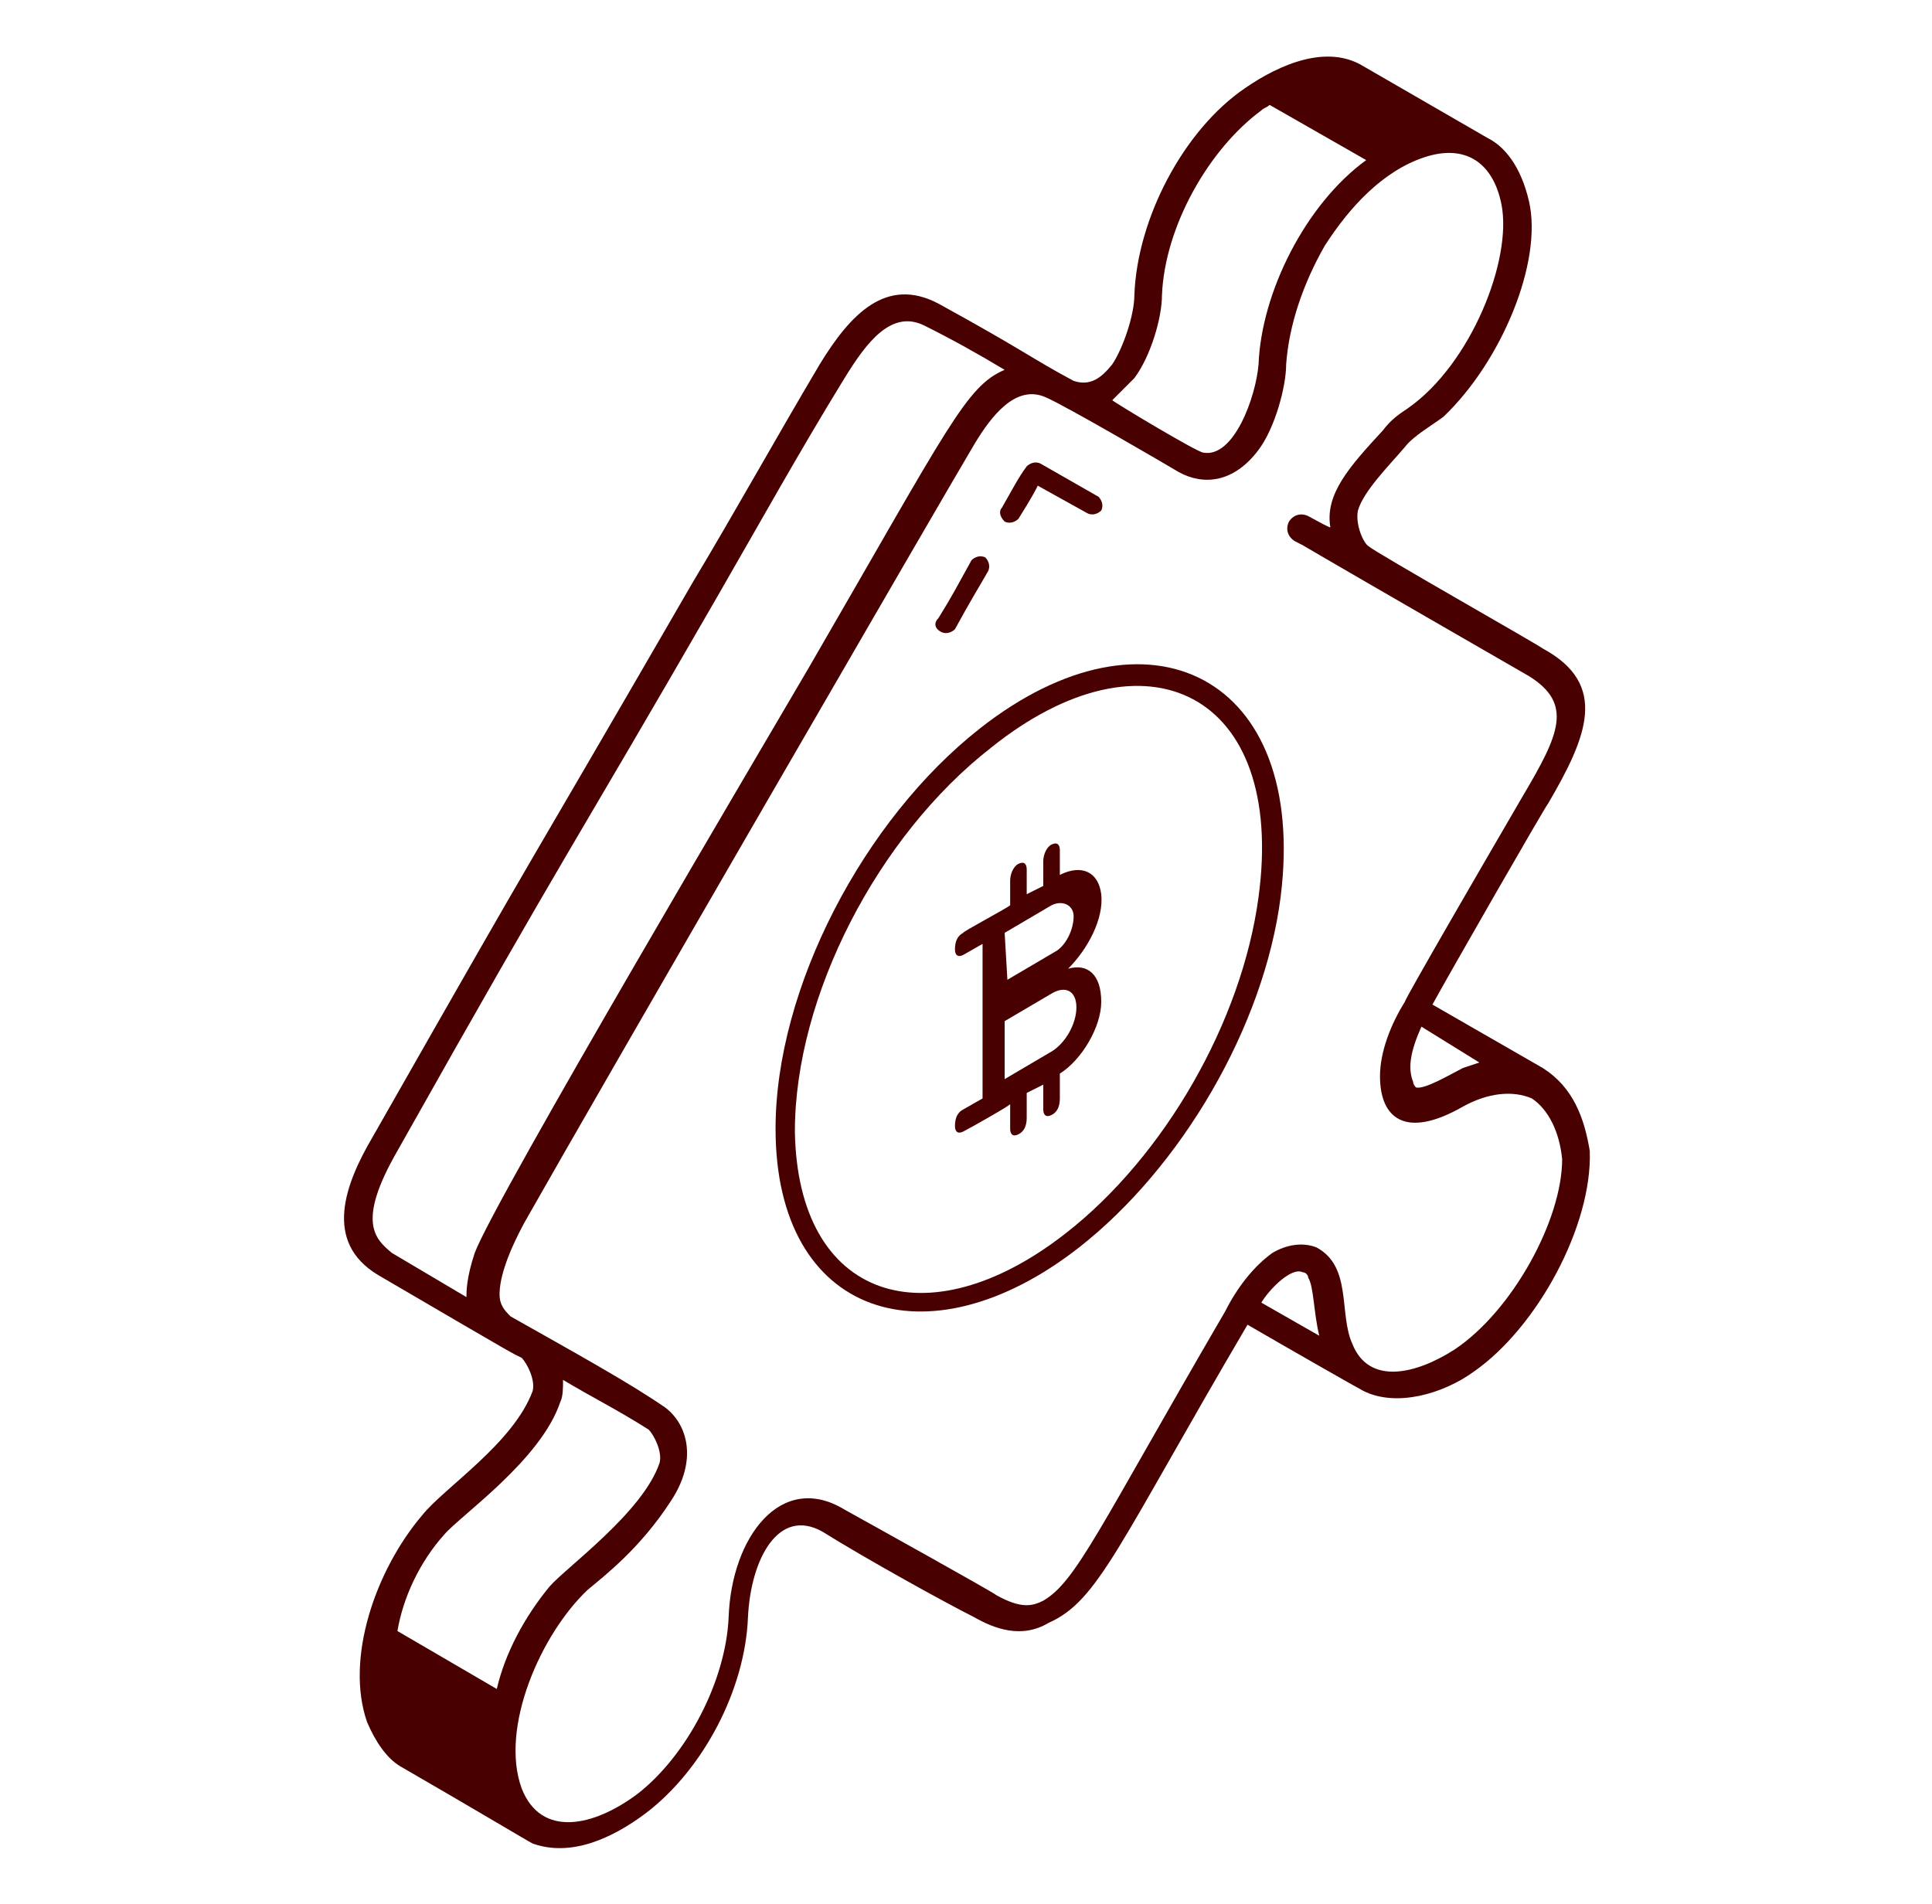 <?xml version="1.0" encoding="UTF-8"?> <svg xmlns="http://www.w3.org/2000/svg" width="70" height="69" viewBox="0 0 70 69" fill="none"><path d="M55.9 38.701L51.9 36.401C52.5 35.301 56 29.201 56.1 29.101C57.5 26.701 58.3 24.801 55.9 23.501C55.8 23.401 49.8 20.001 49.6 19.801C49.4 19.701 49.1 19.001 49.2 18.501C49.4 17.801 50.3 16.901 50.9 16.201C51.2 15.801 51.9 15.401 52.3 15.101C54.4 13.101 55.9 9.501 55.4 7.301C55.1 6.001 54.5 5.301 53.9 5.001L49.4 2.401C48.1 1.601 46.4 2.301 45.1 3.201C42.9 4.701 41.2 7.901 41.1 10.701C41.1 11.401 40.7 12.601 40.3 13.201C39.9 13.701 39.5 14.001 38.9 13.801C37.4 13.001 37.1 12.701 34 11.001C32.1 10.001 30.8 11.401 29.7 13.201C28.1 15.901 26.6 18.601 25.1 21.101C18.1 33.201 20.5 28.901 13.5 41.201C12.5 42.901 11.7 45.001 13.7 46.201C19 49.301 18.5 49.001 18.9 49.201C19.1 49.401 19.4 50.001 19.3 50.401C18.6 52.301 16.1 53.901 15.3 54.901C13.6 56.901 12.5 60.101 13.3 62.401C13.6 63.101 14 63.701 14.5 64.001C17.1 65.501 19.1 66.701 19.3 66.801C20.7 67.301 22.2 66.601 23.4 65.701C25.5 64.101 27 61.201 27.1 58.601C27.2 56.501 28.2 54.601 29.8 55.501C31.4 56.501 34.3 58.101 35.3 58.601C36 59.001 37 59.401 38 58.801C39.8 58.001 40.5 56.001 45.2 48.001C46.4 48.701 49.2 50.301 49.4 50.401C50.6 51.001 52.3 50.501 53.4 49.701C55.7 48.101 57.7 44.401 57.6 41.701C57.4 40.501 57 39.401 55.9 38.701ZM53.6 38.501L53 38.701C52.6 38.901 51.6 39.501 51.3 39.401C51.3 39.401 51.2 39.301 51.2 39.201C51 38.701 51.1 38.101 51.5 37.201L53.6 38.501ZM41.1 13.701C41.7 12.901 42.1 11.501 42.1 10.701C42.2 8.201 43.8 5.401 45.7 4.001C45.8 3.901 45.9 3.901 46 3.801L49.5 5.801C47.3 7.401 45.7 10.601 45.6 13.201C45.5 14.401 44.7 16.601 43.6 16.401C43.4 16.401 40.4 14.601 40.3 14.501C40.5 14.301 40.8 14.001 41.1 13.701ZM14.4 41.701C20.7 30.501 20.7 30.801 26 21.601C27.5 19.001 29 16.301 30.6 13.701C31.4 12.401 32.3 11.201 33.5 11.801C34.5 12.301 35.4 12.801 36.4 13.401C35 14.001 34.4 15.401 29.3 24.201C27.9 26.601 17.9 43.501 17.2 45.401C16.9 46.301 16.9 46.801 16.9 47.001L14.2 45.401C13.6 44.901 12.9 44.301 14.4 41.701ZM16.1 55.601C16.7 54.901 19.6 52.901 20.3 50.801C20.4 50.601 20.4 50.301 20.4 50.001C21.4 50.601 22.4 51.101 23.5 51.801C23.7 52.001 24 52.601 23.9 53.001C23.3 54.801 20.5 56.801 19.9 57.501C19 58.601 18.3 59.901 18 61.201L14.4 59.101C14.6 57.901 15.2 56.601 16.1 55.601ZM45.7 47.201C46 46.701 46.8 45.901 47.2 46.101C47.3 46.101 47.4 46.201 47.4 46.301C47.6 46.601 47.6 47.601 47.8 48.401L45.7 47.201ZM52.7 48.901C51.3 49.801 49.6 50.201 49 48.701C48.5 47.601 49 45.901 47.7 45.201C47.2 45.001 46.6 45.101 46.1 45.401C45.4 45.901 44.8 46.701 44.4 47.501C39.8 55.401 39 57.301 37.8 58.001C37.4 58.201 37 58.301 36.1 57.801C36 57.701 31.5 55.201 30.6 54.701C28.3 53.301 26.5 55.701 26.4 58.601C26.3 60.901 24.9 63.601 23.1 65.001C21.5 66.201 19.6 66.601 18.9 64.801C18.1 62.601 19.6 59.201 21.3 57.601C21.9 57.101 23.2 56.101 24.3 54.401C25.3 52.901 24.9 51.601 24.1 51.001C22.8 50.101 20.8 49.001 18.5 47.701C18.3 47.501 18.1 47.301 18.1 46.901C18.1 46.401 18.3 45.601 19 44.301C21.6 39.701 34.4 17.601 35.3 16.101C35.9 15.101 36.8 13.901 37.9 14.401C38.6 14.701 42.2 16.801 42.7 17.101C43.6 17.601 44.7 17.501 45.6 16.301C46.2 15.501 46.6 14.001 46.6 13.201C46.7 11.801 47.2 10.301 48 8.901C48.9 7.501 50.1 6.201 51.6 5.701C53.1 5.201 54.1 5.901 54.4 7.401C54.8 9.401 53.3 13.201 51 14.801C50.7 15.001 50.4 15.201 50.1 15.601C48.9 16.901 48 17.901 48.2 19.101C48.2 19.101 48.3 19.201 47.4 18.701C47.2 18.601 46.9 18.601 46.7 18.901C46.6 19.101 46.6 19.401 46.9 19.601C48.2 20.301 43.6 17.701 55.4 24.501C57 25.501 56.5 26.601 55.2 28.801C53.8 31.201 50.9 36.201 50.9 36.301C50.4 37.101 50 38.101 50 39.001C50 40.501 50.9 41.301 53 40.101C53.9 39.601 54.8 39.501 55.5 39.801C56.1 40.201 56.5 41.001 56.6 42.001C56.6 44.201 54.8 47.501 52.7 48.901Z" fill="#490000"></path><path d="M36.4 18.899C36.6 18.999 36.8 18.899 36.9 18.799C37.4 17.999 37.5 17.799 37.6 17.599L39.4 18.599C39.6 18.699 39.8 18.599 39.9 18.499C40 18.299 39.9 18.099 39.8 17.999L37.7 16.799C37.5 16.699 37.3 16.799 37.2 16.899C36.9 17.299 36.7 17.699 36.3 18.399C36.2 18.499 36.2 18.699 36.4 18.899ZM34.1 22.899C34.3 22.999 34.5 22.899 34.6 22.799C35.2 21.699 35.4 21.399 35.8 20.699C35.9 20.499 35.8 20.299 35.7 20.199C35.5 20.099 35.3 20.199 35.2 20.299C34.7 21.199 34.5 21.599 34 22.399C33.8 22.599 33.9 22.799 34.1 22.899ZM35.5 26.399C31.3 29.699 28.1 35.799 28.1 40.899C28.1 47.699 33.6 49.499 39.1 45.199C42.8 42.299 45.8 37.199 46.4 32.499C47.4 24.499 41.6 21.599 35.5 26.399ZM45.6 32.499C45 36.999 42.2 41.899 38.6 44.699C33.6 48.599 28.9 47.099 28.8 40.999C28.8 36.099 31.8 30.299 35.9 27.099C41.5 22.599 46.6 25.099 45.6 32.499Z" fill="#490000"></path><path d="M38.7 35.102C39.4 34.402 40 33.302 39.9 32.402C39.8 31.602 39.2 31.302 38.4 31.702V30.802C38.4 30.602 38.3 30.502 38.1 30.602C37.9 30.702 37.8 31.002 37.8 31.202V32.102L37.2 32.402V31.502C37.2 31.302 37.1 31.202 36.9 31.302C36.7 31.402 36.6 31.702 36.6 31.902V32.802C36.5 32.902 34.8 33.802 34.9 33.802C34.7 33.902 34.6 34.102 34.6 34.402C34.6 34.602 34.7 34.702 34.9 34.602L35.6 34.202V39.802L34.9 40.202C34.7 40.302 34.6 40.502 34.6 40.802C34.6 41.002 34.7 41.102 34.9 41.002C35.1 40.902 36.7 40.002 36.6 40.002V40.902C36.6 41.102 36.7 41.202 36.9 41.102C37.1 41.002 37.2 40.802 37.2 40.502V39.602L37.8 39.302V40.202C37.8 40.402 37.9 40.502 38.1 40.402C38.3 40.302 38.4 40.102 38.4 39.802V38.902C39.2 38.402 39.9 37.202 39.9 36.302C39.9 35.302 39.4 34.902 38.7 35.102ZM36.4 33.802L38.1 32.802C38.5 32.602 38.9 32.802 38.9 33.202C38.9 33.702 38.6 34.302 38.2 34.502L36.5 35.502L36.4 33.802ZM38.1 38.102L36.4 39.102V37.002L38.1 36.002C38.6 35.702 39 35.902 39 36.502C39 37.102 38.6 37.802 38.1 38.102Z" fill="#490000"></path></svg> 